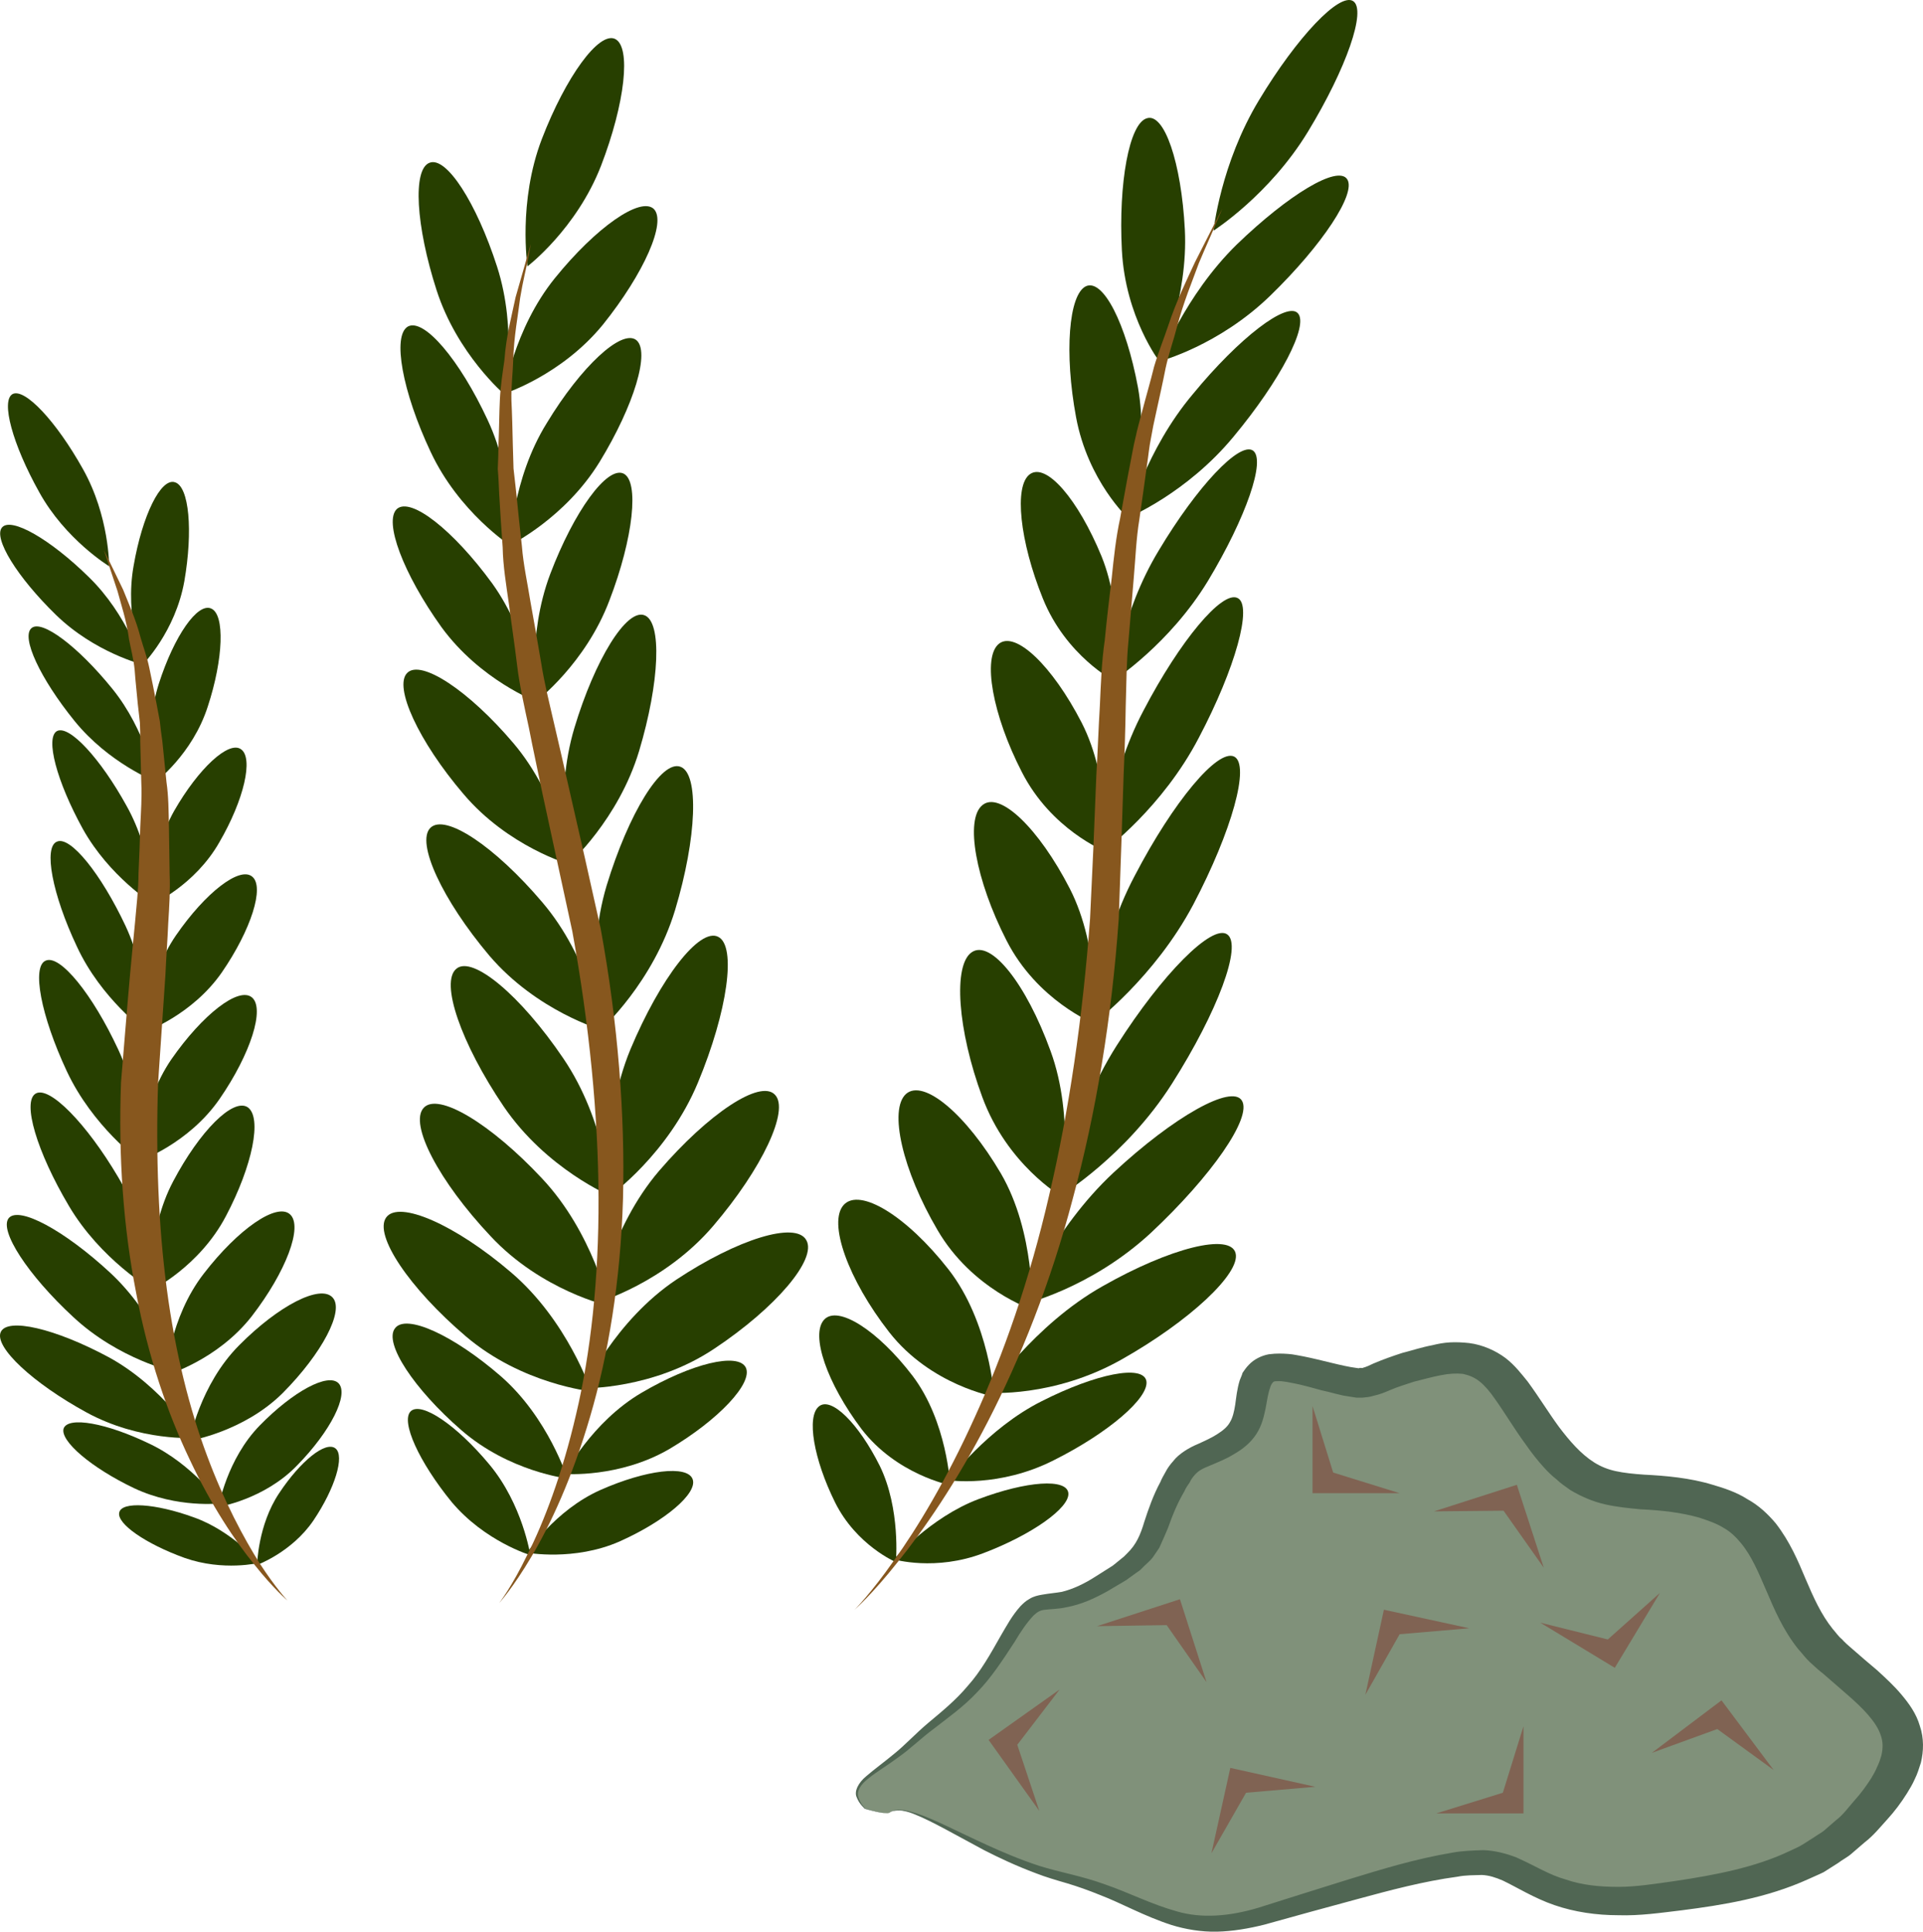 <?xml version="1.0" encoding="UTF-8" standalone="no"?>
<svg
   xmlns:dc="http://purl.org/dc/elements/1.1/"
   xmlns:cc="http://creativecommons.org/ns#"
   xmlns:rdf="http://www.w3.org/1999/02/22-rdf-syntax-ns#"
   xmlns:svg="http://www.w3.org/2000/svg"
   xmlns="http://www.w3.org/2000/svg"
   id="svg165"
   viewBox="0 0 5496.934 5520.225"
   style="clip-rule:evenodd;fill-rule:evenodd;image-rendering:optimizeQuality;shape-rendering:geometricPrecision;text-rendering:geometricPrecision"
   version="1.1"
   height="55.202mm"
   width="54.969mm"
   xml:space="preserve">
 <defs
   id="defs4">
  <style
   id="style2"
   type="text/css">
   <![CDATA[
    .fil2 {fill:#806353}
    .fil3 {fill:#273F00;fill-rule:nonzero}
    .fil1 {fill:#506653;fill-rule:nonzero}
    .fil0 {fill:#80917A;fill-rule:nonzero}
    .fil4 {fill:#87571E;fill-rule:nonzero}
   ]]>
  </style>
 </defs>
 <g
   transform="translate(-7759.085,-11899.859)"
   id="Vrstva_x0020_1">
  <g
   id="_323547320">
   <path
   style="fill:#80917a;fill-rule:nonzero"
   id="path7"
   d="m 10302,17080 c 59,-45 259,126 501,186 241,60 313,182 565,109 253,-73 507,-160 633,-152 127,7 176,140 485,103 309,-36 493,-85 642,-278 149,-194 40,-266 -129,-412 -169,-145 -123,-363 -330,-436 -207,-72 -321,13 -460,-145 -137,-157 -149,-314 -355,-266 -207,48 -149,85 -287,48 -139,-36 -196,-48 -219,13 -22,60 0,133 -92,181 -91,49 -103,24 -160,145 -58,122 -23,157 -195,255 -173,96 -161,-23 -265,158 -103,181 -166,193 -270,290 -103,96 -204,117 -135,189 0,0 62,19 71,12 z"
   class="fil0" />
   <path
   style="fill:#506653;fill-rule:nonzero"
   id="path9"
   d="m 10302,17080 c 0,-1 -1,2 -11,1 -10,0 -28,-3 -60,-12 -5,-6 -16,-15 -23,-33 -8,-17 5,-42 27,-60 23,-20 51,-40 81,-65 30,-24 59,-56 97,-88 37,-31 78,-64 113,-106 36,-40 64,-90 94,-143 16,-27 31,-56 56,-84 8,-8 15,-15 26,-21 11,-7 24,-10 36,-12 23,-4 39,-5 56,-8 33,-8 66,-24 97,-44 16,-10 33,-21 49,-31 l 21,-17 11,-9 9,-9 c 26,-25 38,-53 49,-90 12,-37 26,-77 46,-114 4,-10 10,-20 15,-29 5,-10 13,-21 22,-31 16,-21 47,-39 69,-48 20,-9 42,-19 57,-29 16,-10 29,-21 36,-34 8,-13 12,-31 15,-50 3,-21 5,-44 13,-70 2,-6 6,-13 8,-21 5,-7 10,-15 18,-23 14,-15 35,-26 57,-30 23,-3 39,-2 55,-1 16,1 31,5 44,7 55,11 111,28 151,33 l 7,1 c 2,-1 3,-1 5,-1 3,0 6,1 9,-1 5,-1 19,-7 29,-12 26,-11 54,-21 82,-30 28,-7 54,-16 86,-22 16,-4 32,-7 50,-8 17,-1 37,0 55,2 39,5 76,22 104,43 27,21 45,45 63,67 33,45 59,88 89,129 31,41 63,78 101,102 19,12 39,20 62,25 23,5 51,8 81,10 60,3 131,9 196,29 31,9 68,21 99,41 33,18 59,43 81,69 41,53 64,108 85,158 23,54 45,103 78,144 9,10 16,21 26,29 9,10 18,18 31,29 23,20 47,41 70,60 24,22 48,44 69,69 22,26 43,55 53,90 12,35 11,72 3,105 -5,16 -10,32 -17,46 -7,16 -15,29 -23,42 -17,27 -35,51 -56,74 -21,23 -39,46 -65,66 l -36,31 c -12,11 -27,18 -40,28 l -41,26 c -14,7 -29,13 -44,20 -119,54 -245,74 -362,89 -59,7 -119,16 -181,14 -62,0 -125,-9 -183,-29 -58,-20 -107,-51 -147,-70 -21,-9 -39,-15 -60,-16 -23,1 -45,0 -70,5 -97,13 -194,39 -286,64 -92,25 -181,49 -266,73 -44,11 -90,19 -135,20 -46,1 -91,-7 -130,-19 -80,-26 -142,-62 -205,-86 -32,-13 -63,-24 -93,-33 -31,-9 -62,-18 -90,-29 -56,-21 -105,-44 -148,-66 -84,-45 -148,-82 -195,-101 -23,-10 -43,-14 -56,-12 -14,1 -19,6 -19,6 0,0 5,-5 19,-8 13,-2 34,2 58,10 50,16 115,51 203,91 44,20 93,41 148,59 29,9 57,16 90,24 32,8 65,17 98,29 67,23 133,57 205,77 72,21 151,14 232,-10 83,-26 170,-54 261,-82 92,-28 188,-58 296,-76 27,-5 57,-6 87,-7 33,1 67,10 95,21 54,24 94,50 141,63 46,16 97,21 150,21 52,0 107,-9 164,-17 114,-17 229,-39 327,-86 12,-6 25,-11 36,-18 l 33,-21 c 11,-8 24,-14 33,-23 l 30,-26 c 21,-16 36,-38 54,-58 18,-20 33,-41 47,-63 6,-10 12,-21 16,-31 6,-12 9,-22 12,-32 5,-21 5,-40 -2,-59 -12,-37 -51,-77 -95,-115 -23,-20 -46,-40 -69,-60 -12,-9 -25,-21 -38,-33 -13,-12 -22,-25 -34,-38 -43,-54 -68,-113 -91,-167 -22,-51 -42,-99 -72,-135 -14,-17 -30,-33 -50,-44 -19,-12 -42,-20 -69,-29 -53,-15 -106,-21 -168,-24 -31,-3 -65,-6 -101,-14 -36,-8 -70,-23 -100,-41 -14,-10 -29,-20 -40,-31 -13,-10 -24,-21 -35,-33 -20,-22 -37,-44 -53,-67 -33,-45 -60,-91 -88,-130 -13,-19 -28,-37 -43,-49 -15,-12 -30,-18 -48,-22 -18,-2 -40,-1 -64,4 -22,4 -50,12 -75,18 -24,8 -48,15 -71,25 -14,6 -25,11 -47,16 -9,3 -20,4 -31,5 h -16 l -13,-2 -25,-4 -21,-5 c -14,-4 -28,-7 -41,-10 -25,-7 -50,-14 -74,-19 -12,-2 -23,-5 -33,-6 -10,-2 -21,-1 -24,-1 -4,0 -6,1 -8,3 -1,1 -2,3 -4,5 -1,3 -3,5 -4,10 -6,16 -9,37 -13,59 -5,23 -10,48 -26,73 -15,24 -39,44 -64,58 -24,15 -46,23 -69,33 -22,9 -32,14 -43,26 -6,7 -11,13 -15,22 -5,8 -11,15 -15,25 -20,34 -34,68 -47,105 -4,9 -8,19 -12,28 -4,10 -9,19 -13,29 -6,9 -13,19 -19,28 -7,9 -16,16 -24,24 l -12,12 -13,9 -26,19 c -18,11 -36,21 -54,32 -36,20 -74,38 -118,46 -22,5 -45,5 -60,7 -14,1 -22,6 -33,16 -20,21 -38,48 -54,75 -34,52 -67,103 -107,144 -40,43 -85,74 -123,104 -38,28 -69,59 -102,82 -32,24 -63,42 -85,60 -24,18 -36,38 -30,55 5,16 14,26 19,32 31,9 49,12 59,13 10,1 11,-2 11,-1 z"
   class="fil1" />
   <polygon
   style="fill:#806353"
   id="polygon11"
   points="11760,16167 11511,16167 11511,15918 11570,16108 "
   class="fil2" />
   <polygon
   style="fill:#806353"
   id="polygon13"
   points="11222,17196 11276,16952 11519,17006 11321,17023 "
   class="fil2" />
   <polygon
   style="fill:#806353"
   id="polygon15"
   points="10895,16547 11132,16470 11208,16707 11094,16544 "
   class="fil2" />
   <polygon
   style="fill:#806353"
   id="polygon17"
   points="11662,16743 11715,16500 11959,16553 11760,16570 "
   class="fil2" />
   <polygon
   style="fill:#806353"
   id="polygon19"
   points="11858,16219 12095,16143 12172,16380 12057,16217 "
   class="fil2" />
   <polygon
   style="fill:#806353"
   id="polygon21"
   points="11865,17082 12114,17082 12114,16833 12055,17023 "
   class="fil2" />
   <polygon
   style="fill:#806353"
   id="polygon23"
   points="12481,16909 12680,16759 12829,16958 12668,16841 "
   class="fil2" />
   <polygon
   style="fill:#806353"
   id="polygon25"
   points="10730,17075 10585,16872 10788,16728 10667,16886 "
   class="fil2" />
   <polygon
   style="fill:#806353"
   id="polygon27"
   points="12504,16452 12375,16666 12162,16537 12355,16585 "
   class="fil2" />
  </g>
 </g>
 <g
   transform="translate(-7759.085,-11899.859)"
   id="Vrstva_x0020_1_0">
  <path
   style="fill:#273f00;fill-rule:nonzero"
   id="path32"
   d="m 9477,12374 c -70,180 -210,287 -210,287 0,0 -28,-184 41,-364 69,-179 163,-307 209,-286 47,22 29,184 -40,363 z"
   class="fil3" />
  <path
   style="fill:#273f00;fill-rule:nonzero"
   id="path34"
   d="m 9180,12662 c 59,183 21,365 21,365 0,0 -135,-115 -194,-298 -59,-183 -69,-346 -20,-364 48,-19 134,114 193,297 z"
   class="fil3" />
  <path
   style="fill:#273f00;fill-rule:nonzero"
   id="path36"
   d="m 9483,12827 c -119,146 -283,198 -283,198 0,0 27,-184 145,-330 118,-146 245,-234 283,-198 37,37 -28,184 -145,330 z"
   class="fil3" />
  <path
   style="fill:#273f00;fill-rule:nonzero"
   id="path38"
   d="m 9153,13100 c 81,173 65,359 65,359 0,0 -147,-95 -228,-268 -81,-172 -110,-332 -65,-358 46,-25 148,95 228,267 z"
   class="fil3" />
  <path
   style="fill:#273f00;fill-rule:nonzero"
   id="path40"
   d="m 9473,13220 c -99,161 -255,237 -255,237 0,0 4,-187 104,-348 98,-162 213,-268 255,-238 42,31 -5,187 -104,349 z"
   class="fil3" />
  <path
   style="fill:#273f00;fill-rule:nonzero"
   id="path42"
   d="m 9166,13567 c 110,153 127,338 127,338 0,0 -161,-61 -272,-213 -109,-152 -166,-303 -127,-338 40,-34 161,61 272,213 z"
   class="fil3" />
  <path
   style="fill:#273f00;fill-rule:nonzero"
   id="path44"
   d="m 9501,13616 c -68,180 -208,287 -208,287 0,0 -29,-183 39,-363 68,-179 162,-308 209,-287 46,21 29,184 -40,363 z"
   class="fil3" />
  <path
   style="fill:#273f00;fill-rule:nonzero"
   id="path46"
   d="m 9227,14024 c 128,151 160,346 160,346 0,0 -175,-50 -303,-201 -129,-151 -200,-307 -161,-346 39,-40 176,50 304,201 z"
   class="fil3" />
  <path
   style="fill:#273f00;fill-rule:nonzero"
   id="path48"
   d="m 9586,14046 c -59,196 -200,322 -200,322 0,0 -44,-191 15,-388 59,-196 149,-341 200,-322 51,18 44,191 -15,388 z"
   class="fil3" />
  <path
   style="fill:#273f00;fill-rule:nonzero"
   id="path50"
   d="m 9309,14478 c 136,159 170,365 170,365 0,0 -185,-53 -321,-212 -135,-160 -210,-323 -169,-365 42,-43 185,53 320,212 z"
   class="fil3" />
  <path
   style="fill:#273f00;fill-rule:nonzero"
   id="path52"
   d="m 9689,14500 c -63,208 -211,341 -211,341 0,0 -47,-202 15,-410 63,-207 157,-360 211,-340 54,19 47,203 -15,409 z"
   class="fil3" />
  <path
   style="fill:#273f00;fill-rule:nonzero"
   id="path54"
   d="m 9369,14924 c 122,179 136,394 136,394 0,0 -184,-77 -306,-256 -122,-180 -183,-356 -135,-394 46,-38 183,76 305,256 z"
   class="fil3" />
  <path
   style="fill:#273f00;fill-rule:nonzero"
   id="path56"
   d="m 9754,14994 c -85,204 -250,322 -250,322 0,0 -27,-213 57,-417 86,-205 198,-349 251,-322 53,26 27,213 -58,417 z"
   class="fil3" />
  <path
   style="fill:#273f00;fill-rule:nonzero"
   id="path58"
   d="m 9308,15267 c 147,156 192,365 192,365 0,0 -193,-43 -339,-200 -147,-156 -233,-320 -191,-366 41,-46 192,45 338,201 z"
   class="fil3" />
  <path
   style="fill:#273f00;fill-rule:nonzero"
   id="path60"
   d="m 9798,15403 c -140,164 -331,219 -331,219 0,0 36,-212 176,-376 141,-164 289,-262 331,-218 43,43 -36,211 -176,375 z"
   class="fil3" />
  <path
   style="fill:#273f00;fill-rule:nonzero"
   id="path62"
   d="m 9220,15536 c 162,138 229,340 229,340 0,0 -197,-20 -358,-157 -162,-138 -264,-290 -228,-340 36,-50 197,20 357,157 z"
   class="fil3" />
  <path
   style="fill:#273f00;fill-rule:nonzero"
   id="path64"
   d="m 9191,15833 c 136,119 190,292 190,292 0,0 -166,-19 -303,-138 -136,-118 -222,-249 -190,-291 31,-43 167,19 303,137 z"
   class="fil3" />
  <path
   style="fill:#273f00;fill-rule:nonzero"
   id="path66"
   d="m 9158,16085 c 95,114 117,259 117,259 0,0 -130,-39 -225,-152 -93,-114 -146,-230 -117,-259 30,-29 131,39 225,152 z"
   class="fil3" />
  <path
   style="fill:#273f00;fill-rule:nonzero"
   id="path68"
   d="m 9475,16158 c -130,58 -209,179 -209,179 0,0 134,25 264,-32 130,-58 224,-138 209,-178 -15,-41 -133,-27 -264,31 z"
   class="fil3" />
  <path
   style="fill:#273f00;fill-rule:nonzero"
   id="path70"
   d="m 9801,15754 c -175,117 -372,113 -372,113 0,0 88,-193 263,-310 175,-116 342,-168 372,-113 31,54 -87,193 -263,310 z"
   class="fil3" />
  <path
   style="fill:#273f00;fill-rule:nonzero"
   id="path72"
   d="m 9672,16041 c -143,83 -298,71 -298,71 0,0 76,-148 219,-232 143,-84 276,-116 298,-72 21,44 -77,149 -219,233 z"
   class="fil3" />
  <path
   style="fill:#87571e;fill-rule:nonzero"
   id="path74"
   d="m 9276,12598 c 0,0 -2,15 -7,40 -5,26 -15,64 -23,113 -6,50 -18,110 -20,180 -1,36 -6,73 -5,113 2,40 3,83 4,127 1,22 1,45 2,68 3,23 5,47 8,71 5,49 10,99 16,151 4,52 16,106 25,162 10,55 20,112 30,171 9,58 24,117 38,178 14,61 29,124 43,187 29,126 59,258 89,394 50,272 70,535 64,772 -7,237 -43,450 -94,623 -51,175 -114,310 -167,399 -53,90 -93,134 -93,134 0,0 36,-46 81,-139 46,-91 99,-228 139,-401 41,-173 65,-384 64,-619 -1,-234 -26,-492 -75,-761 -29,-135 -58,-266 -85,-392 -13,-64 -27,-127 -39,-189 -13,-61 -27,-121 -34,-181 -7,-58 -16,-117 -23,-172 -8,-56 -17,-110 -18,-163 -4,-53 -7,-104 -10,-153 -1,-24 -2,-48 -4,-71 1,-24 2,-47 2,-70 2,-45 2,-87 4,-128 2,-40 8,-78 13,-113 5,-71 22,-131 32,-180 28,-97 43,-151 43,-151 z"
   class="fil4" />
  <path
   style="fill:#273f00;fill-rule:nonzero"
   id="path76"
   d="m 11498,12276 c -110,181 -270,283 -270,283 0,0 20,-191 130,-373 109,-181 230,-308 269,-283 39,25 -19,192 -129,373 z"
   class="fil3" />
  <path
   style="fill:#273f00;fill-rule:nonzero"
   id="path78"
   d="m 11146,12556 c 10,193 -72,378 -72,378 0,0 -98,-127 -108,-319 -10,-192 21,-362 71,-377 50,-17 99,126 109,318 z"
   class="fil3" />
  <path
   style="fill:#273f00;fill-rule:nonzero"
   id="path80"
   d="m 11391,12744 c -148,144 -316,188 -316,188 0,0 71,-188 219,-333 148,-143 289,-228 316,-187 27,40 -71,188 -219,332 z"
   class="fil3" />
  <path
   style="fill:#273f00;fill-rule:nonzero"
   id="path82"
   d="m 11012,13007 c 33,183 -28,374 -28,374 0,0 -115,-106 -149,-289 -34,-183 -21,-350 28,-374 49,-23 115,106 149,289 z"
   class="fil3" />
  <path
   style="fill:#273f00;fill-rule:nonzero"
   id="path84"
   d="m 11285,13148 c -134,162 -301,231 -301,231 0,0 50,-193 185,-353 133,-162 269,-265 300,-231 32,34 -50,192 -184,353 z"
   class="fil3" />
  <path
   style="fill:#273f00;fill-rule:nonzero"
   id="path86"
   d="m 10908,13490 c 66,163 36,356 36,356 0,0 -138,-72 -204,-236 -66,-163 -83,-322 -37,-355 47,-34 138,72 205,235 z"
   class="fil3" />
  <path
   style="fill:#273f00;fill-rule:nonzero"
   id="path88"
   d="m 11212,13560 c -110,181 -269,284 -269,284 0,0 19,-191 129,-372 109,-182 229,-309 268,-285 39,25 -19,192 -128,373 z"
   class="fil3" />
  <path
   style="fill:#273f00;fill-rule:nonzero"
   id="path90"
   d="m 10851,13965 c 84,164 66,367 66,367 0,0 -153,-61 -237,-226 -84,-163 -113,-327 -66,-366 47,-39 153,62 237,225 z"
   class="fil3" />
  <path
   style="fill:#273f00;fill-rule:nonzero"
   id="path92"
   d="m 11186,14008 c -104,200 -269,322 -269,322 0,0 5,-200 111,-400 104,-199 225,-344 269,-321 43,21 -6,200 -111,399 z"
   class="fil3" />
  <path
   style="fill:#273f00;fill-rule:nonzero"
   id="path94"
   d="m 10817,14439 c 88,172 70,386 70,386 0,0 -163,-65 -251,-238 -88,-172 -119,-345 -69,-386 49,-42 161,65 250,238 z"
   class="fil3" />
  <path
   style="fill:#273f00;fill-rule:nonzero"
   id="path96"
   d="m 11170,14485 c -111,209 -284,339 -284,339 0,0 6,-213 117,-422 110,-211 237,-363 284,-340 46,23 -6,212 -117,423 z"
   class="fil3" />
  <path
   style="fill:#273f00;fill-rule:nonzero"
   id="path98"
   d="m 10762,14903 c 71,193 30,415 30,415 0,0 -154,-90 -225,-283 -71,-192 -84,-378 -30,-414 54,-37 155,89 225,282 z"
   class="fil3" />
  <path
   style="fill:#273f00;fill-rule:nonzero"
   id="path100"
   d="m 11109,14997 c -131,206 -317,319 -317,319 0,0 28,-222 159,-428 131,-206 273,-348 316,-318 44,30 -27,221 -158,427 z"
   class="fil3" />
  <path
   style="fill:#273f00;fill-rule:nonzero"
   id="path102"
   d="m 10620,15253 c 99,170 89,389 89,389 0,0 -171,-57 -270,-227 -100,-170 -140,-344 -90,-389 50,-44 171,57 271,227 z"
   class="fil3" />
  <path
   style="fill:#273f00;fill-rule:nonzero"
   id="path104"
   d="m 11049,15423 c -174,161 -368,205 -368,205 0,0 87,-215 261,-377 173,-161 338,-253 367,-206 30,48 -87,216 -260,378 z"
   class="fil3" />
  <path
   style="fill:#273f00;fill-rule:nonzero"
   id="path106"
   d="m 10470,15527 c 118,151 131,364 131,364 0,0 -181,-32 -300,-184 -118,-151 -176,-314 -130,-364 46,-50 180,32 299,184 z"
   class="fil3" />
  <path
   style="fill:#273f00;fill-rule:nonzero"
   id="path108"
   d="m 10368,15832 c 99,131 107,312 107,312 0,0 -153,-30 -253,-160 -99,-131 -147,-270 -107,-313 39,-42 153,30 253,161 z"
   class="fil3" />
  <path
   style="fill:#273f00;fill-rule:nonzero"
   id="path110"
   d="m 10274,16089 c 60,123 46,275 46,275 0,0 -113,-48 -174,-171 -61,-123 -82,-245 -46,-274 35,-29 113,48 174,170 z"
   class="fil3" />
  <path
   style="fill:#273f00;fill-rule:nonzero"
   id="path112"
   d="m 10556,16184 c -138,52 -242,172 -242,172 0,0 119,35 257,-18 137,-52 246,-129 242,-171 -4,-43 -119,-35 -257,17 z"
   class="fil3" />
  <path
   style="fill:#273f00;fill-rule:nonzero"
   id="path114"
   d="m 10965,15785 c -195,110 -381,95 -381,95 0,0 131,-194 326,-304 195,-111 366,-153 381,-95 15,57 -131,194 -326,304 z"
   class="fil3" />
  <path
   style="fill:#273f00;fill-rule:nonzero"
   id="path116"
   d="m 10771,16073 c -156,79 -300,57 -300,57 0,0 110,-148 266,-226 156,-79 289,-105 299,-58 9,48 -109,149 -265,227 z"
   class="fil3" />
  <path
   style="fill:#87571e;fill-rule:nonzero"
   id="path118"
   d="m 11253,12496 c 0,0 -6,15 -17,40 -11,27 -29,66 -50,116 -18,50 -44,111 -63,184 -9,36 -23,74 -32,116 -8,41 -18,85 -28,131 -5,22 -10,46 -14,70 -5,24 -7,48 -11,74 -7,50 -14,103 -22,157 -9,54 -11,110 -16,167 -5,59 -10,118 -15,179 -6,61 -6,123 -8,187 -1,64 -3,130 -6,196 -4,134 -9,271 -14,413 -20,284 -65,554 -131,798 -64,244 -151,459 -242,636 -91,177 -186,314 -259,404 -72,91 -123,136 -123,136 0,0 47,-47 112,-140 67,-93 151,-232 231,-409 81,-177 157,-392 213,-635 57,-241 96,-509 117,-790 7,-140 13,-278 18,-411 4,-67 6,-132 10,-197 3,-64 5,-127 14,-188 6,-62 13,-121 20,-179 6,-58 12,-115 24,-170 10,-54 19,-107 29,-157 5,-25 9,-50 15,-74 5,-24 12,-48 18,-71 12,-46 25,-90 35,-131 12,-41 28,-80 40,-116 24,-73 54,-133 77,-183 50,-99 78,-153 78,-153 z"
   class="fil4" />
  <path
   style="fill:#273f00;fill-rule:nonzero"
   id="path120"
   d="m 7871,13306 c 75,136 200,212 200,212 0,0 1,-143 -75,-278 -76,-136 -166,-232 -201,-214 -34,19 0,144 76,280 z"
   class="fil3" />
  <path
   style="fill:#273f00;fill-rule:nonzero"
   id="path122"
   d="m 8141,13517 c -26,144 26,282 26,282 0,0 93,-93 119,-238 25,-144 14,-271 -27,-283 -40,-13 -93,94 -118,239 z"
   class="fil3" />
  <path
   style="fill:#273f00;fill-rule:nonzero"
   id="path124"
   d="m 7919,13657 c 111,108 248,142 248,142 0,0 -43,-142 -154,-250 -111,-109 -222,-172 -248,-142 -26,30 43,142 154,250 z"
   class="fil3" />
  <path
   style="fill:#273f00;fill-rule:nonzero"
   id="path126"
   d="m 8213,13854 c -44,138 -10,281 -10,281 0,0 106,-79 150,-216 45,-137 49,-263 10,-280 -39,-18 -106,78 -150,215 z"
   class="fil3" />
  <path
   style="fill:#273f00;fill-rule:nonzero"
   id="path128"
   d="m 7972,13960 c 98,121 231,173 231,173 0,0 -25,-144 -123,-265 -98,-121 -202,-199 -231,-173 -30,26 25,144 123,265 z"
   class="fil3" />
  <path
   style="fill:#273f00;fill-rule:nonzero"
   id="path130"
   d="m 8257,14217 c -69,122 -62,267 -62,267 0,0 121,-54 191,-177 71,-122 98,-241 62,-266 -35,-25 -121,54 -191,176 z"
   class="fil3" />
  <path
   style="fill:#273f00;fill-rule:nonzero"
   id="path132"
   d="m 7996,14269 c 76,136 199,213 199,213 0,0 2,-143 -74,-279 -75,-136 -164,-232 -199,-214 -34,19 -1,144 74,280 z"
   class="fil3" />
  <path
   style="fill:#273f00;fill-rule:nonzero"
   id="path134"
   d="m 8262,14573 c -84,122 -87,275 -87,275 0,0 133,-47 218,-169 84,-122 123,-245 87,-274 -36,-30 -134,46 -218,168 z"
   class="fil3" />
  <path
   style="fill:#273f00;fill-rule:nonzero"
   id="path136"
   d="m 7979,14605 c 69,149 196,241 196,241 0,0 13,-150 -57,-300 -70,-149 -158,-258 -196,-241 -39,15 -14,150 57,300 z"
   class="fil3" />
  <path
   style="fill:#273f00;fill-rule:nonzero"
   id="path138"
   d="m 8249,14927 c -89,130 -92,291 -92,291 0,0 141,-49 230,-178 89,-129 130,-259 92,-290 -38,-31 -141,49 -230,177 z"
   class="fil3" />
  <path
   style="fill:#273f00;fill-rule:nonzero"
   id="path140"
   d="m 7950,14961 c 74,158 207,255 207,255 0,0 14,-158 -60,-317 -73,-157 -166,-272 -207,-254 -41,16 -14,158 60,316 z"
   class="fil3" />
  <path
   style="fill:#273f00;fill-rule:nonzero"
   id="path142"
   d="m 8254,15276 c -76,144 -62,311 -62,311 0,0 137,-67 213,-212 76,-144 104,-282 62,-311 -42,-27 -137,68 -213,212 z"
   class="fil3" />
  <path
   style="fill:#273f00;fill-rule:nonzero"
   id="path144"
   d="m 7956,15346 c 91,154 237,239 237,239 0,0 -4,-166 -96,-321 -91,-154 -197,-262 -236,-239 -39,23 3,166 95,321 z"
   class="fil3" />
  <path
   style="fill:#273f00;fill-rule:nonzero"
   id="path146"
   d="m 8342,15539 c -99,127 -109,291 -109,291 0,0 147,-42 246,-169 98,-127 147,-257 109,-291 -38,-34 -148,42 -246,169 z"
   class="fil3" />
  <path
   style="fill:#273f00;fill-rule:nonzero"
   id="path148"
   d="m 7969,15664 c 130,121 288,156 288,156 0,0 -53,-163 -184,-284 -131,-121 -260,-190 -289,-155 -28,35 54,162 185,283 z"
   class="fil3" />
  <path
   style="fill:#273f00;fill-rule:nonzero"
   id="path150"
   d="m 8443,15744 c -113,113 -142,273 -142,273 0,0 155,-25 267,-137 112,-113 176,-235 142,-272 -35,-39 -155,23 -267,136 z"
   class="fil3" />
  <path
   style="fill:#273f00;fill-rule:nonzero"
   id="path152"
   d="m 8502,15973 c -95,97 -118,233 -118,233 0,0 131,-21 225,-119 95,-97 148,-202 118,-234 -30,-31 -130,23 -225,120 z"
   class="fil3" />
  <path
   style="fill:#273f00;fill-rule:nonzero"
   id="path154"
   d="m 8557,16167 c -61,91 -63,205 -63,205 0,0 99,-36 161,-127 62,-92 90,-185 63,-206 -28,-22 -100,36 -161,128 z"
   class="fil3" />
  <path
   style="fill:#273f00;fill-rule:nonzero"
   id="path156"
   d="m 8313,16236 c 110,39 187,130 187,130 0,0 -102,25 -213,-14 -111,-40 -195,-98 -187,-130 7,-32 103,-26 213,14 z"
   class="fil3" />
  <path
   style="fill:#273f00;fill-rule:nonzero"
   id="path158"
   d="m 8006,15936 c 154,84 310,73 310,73 0,0 -92,-146 -245,-230 -154,-83 -292,-115 -310,-72 -18,43 93,146 245,229 z"
   class="fil3" />
  <path
   style="fill:#273f00;fill-rule:nonzero"
   id="path160"
   d="m 8143,16153 c 124,58 246,43 246,43 0,0 -78,-111 -202,-170 -124,-60 -233,-79 -246,-44 -11,35 78,112 202,171 z"
   class="fil3" />
  <path
   style="fill:#87571e;fill-rule:nonzero"
   id="path162"
   d="m 8056,13472 c 0,0 20,40 55,113 15,38 36,83 50,137 8,28 19,57 25,87 7,32 13,64 20,99 3,18 7,35 10,53 2,18 4,37 7,56 4,38 8,77 12,118 6,41 6,83 7,127 1,43 1,88 2,135 2,46 -1,93 -4,141 -2,49 -6,98 -8,147 -7,100 -14,203 -21,309 -7,210 1,410 25,590 24,181 65,343 115,476 49,132 106,237 150,307 46,71 80,107 80,107 0,0 -40,-34 -94,-102 -55,-67 -124,-170 -186,-302 -63,-132 -119,-294 -153,-477 -36,-184 -51,-387 -43,-600 9,-106 17,-210 26,-310 5,-50 9,-99 14,-146 4,-48 10,-95 10,-140 2,-46 4,-91 5,-134 2,-43 5,-85 3,-126 -1,-40 -2,-80 -3,-117 0,-19 0,-37 -1,-55 -2,-18 -4,-36 -6,-53 -3,-35 -7,-67 -9,-98 -3,-31 -11,-60 -16,-87 -7,-54 -23,-100 -33,-138 -25,-76 -39,-117 -39,-117 z"
   class="fil4" />
 </g>
</svg>